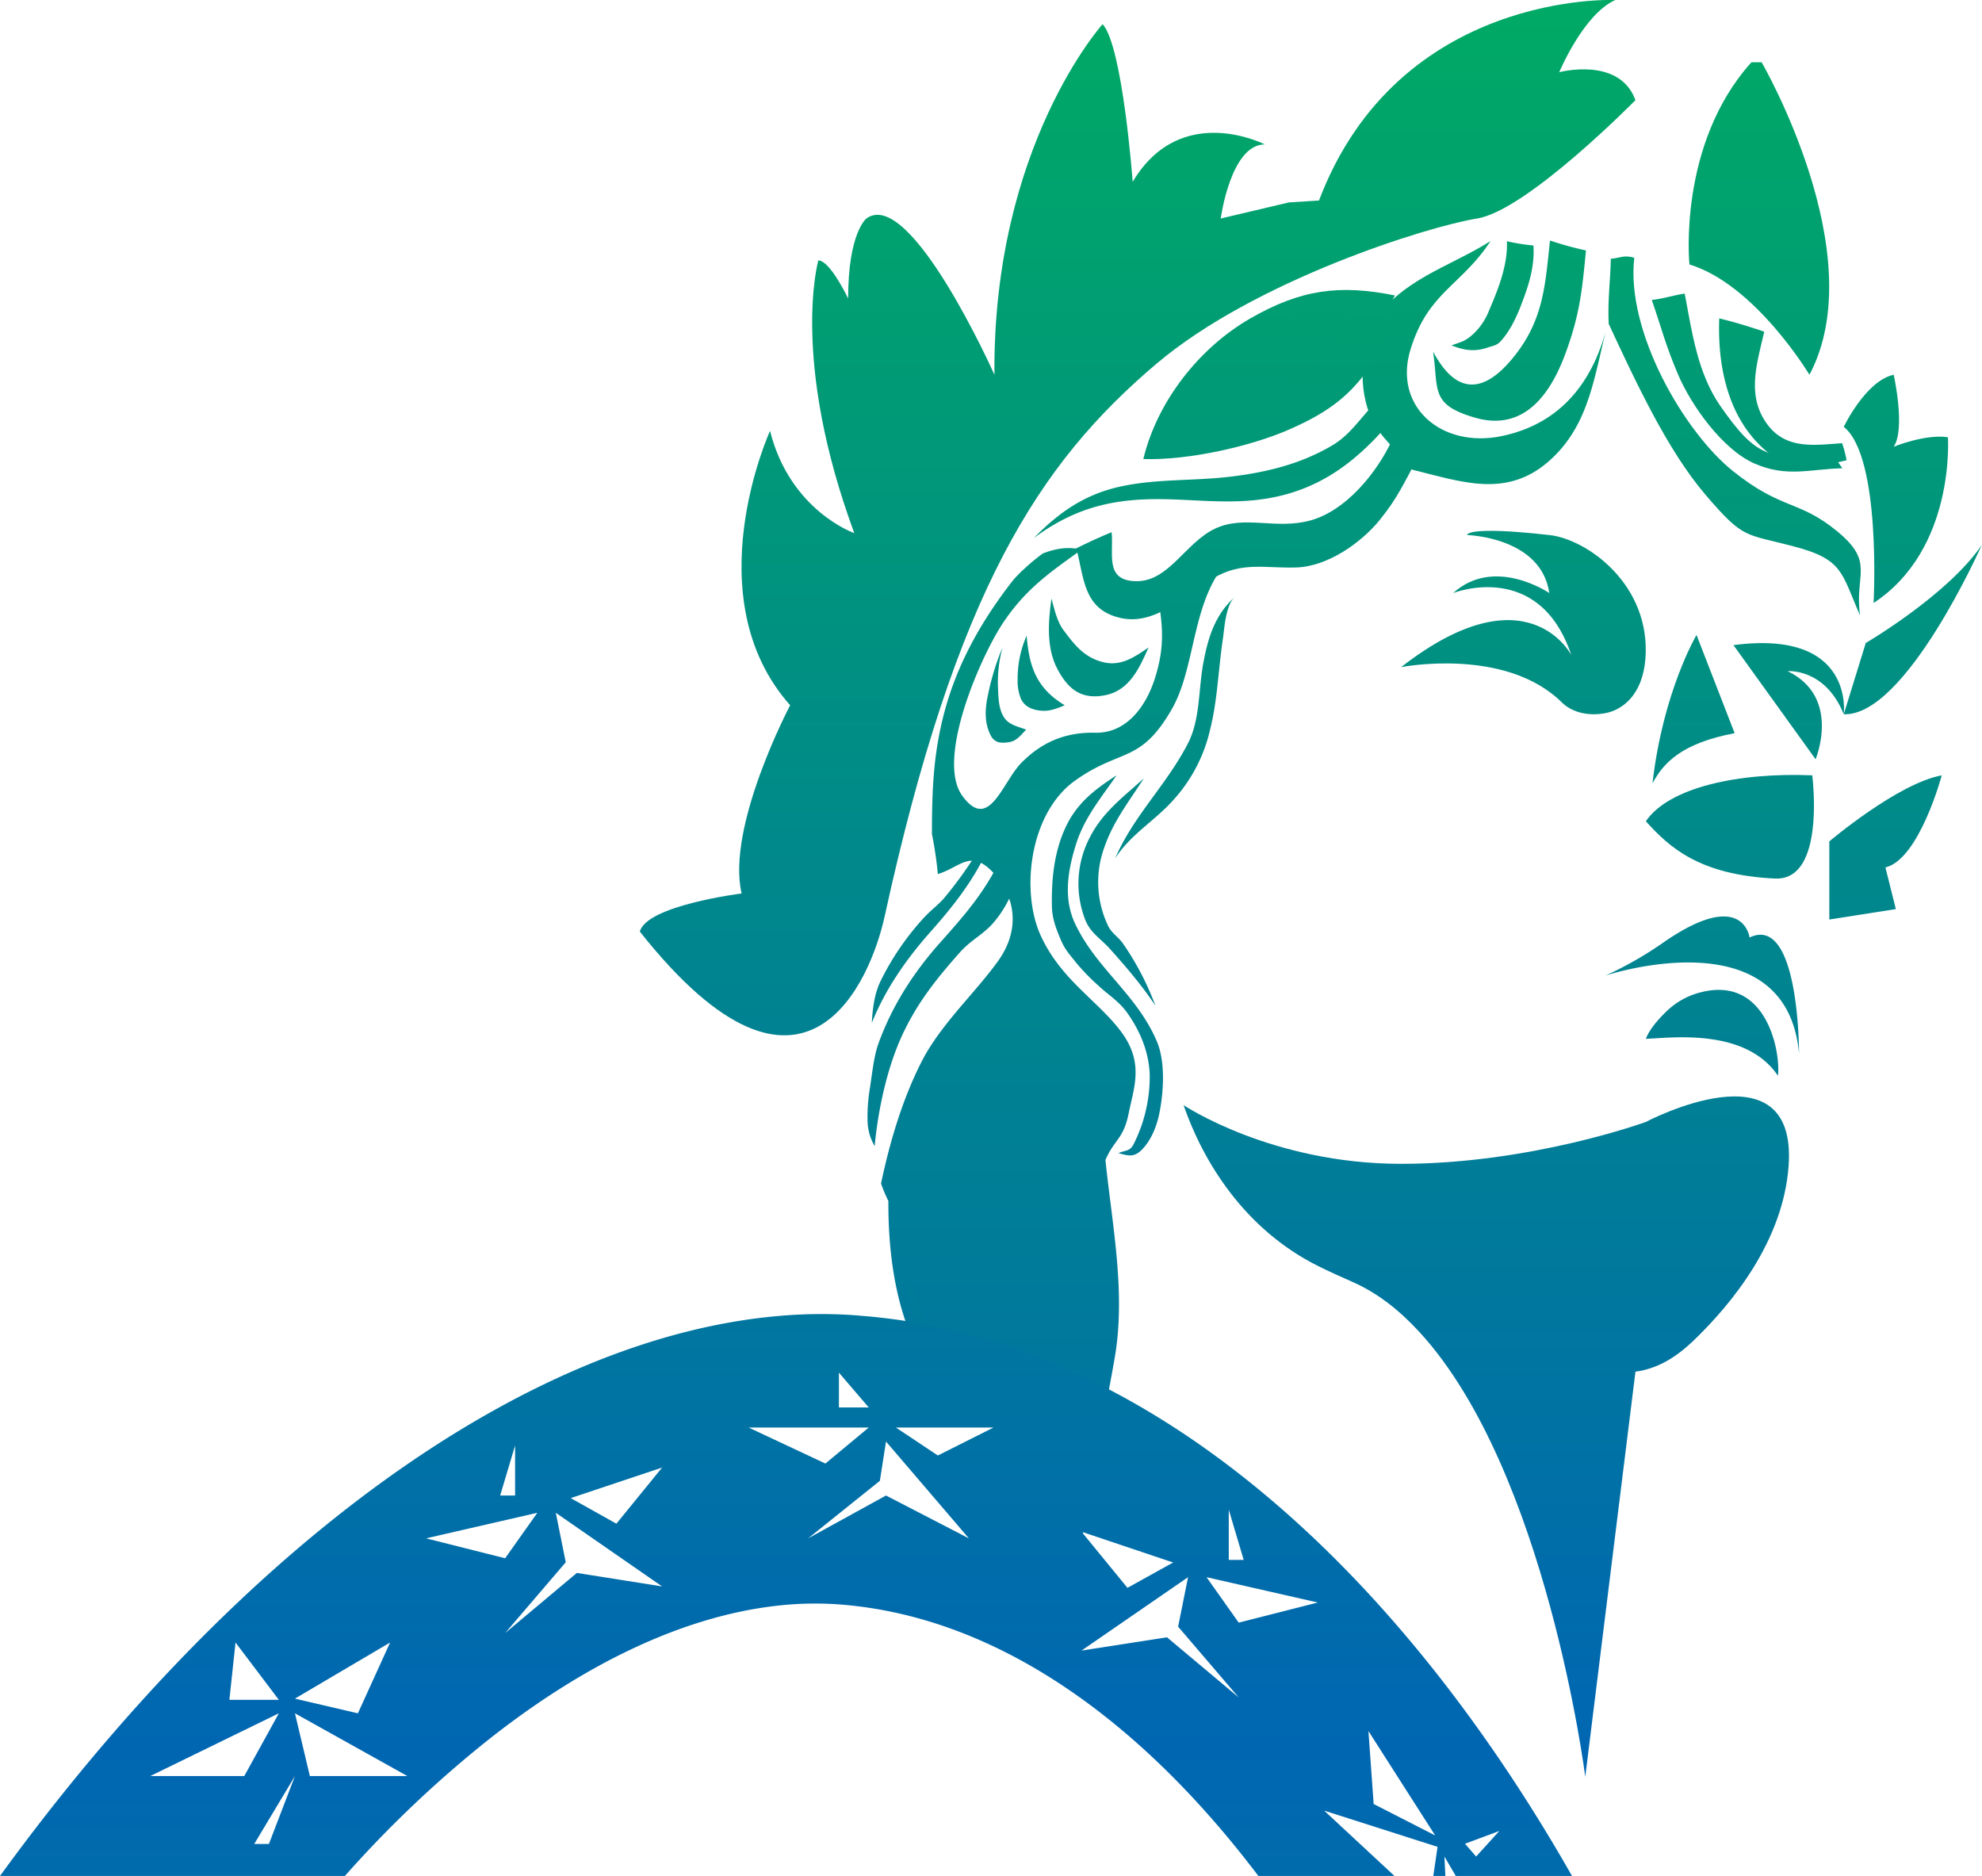 <svg id="Layer_1" data-name="Layer 1" xmlns="http://www.w3.org/2000/svg" xmlns:xlink="http://www.w3.org/1999/xlink" width="837.3" height="792.4" viewBox="0 0 837.3 792.4">
  <defs>
    <style>
      .cls-1 {
        fill: url(#linear-gradient);
      }

      .cls-2 {
        fill: url(#linear-gradient-2);
      }

      .cls-3 {
        fill: url(#linear-gradient-3);
      }

      .cls-4 {
        fill: url(#linear-gradient-4);
      }

      .cls-5 {
        fill: url(#linear-gradient-5);
      }

      .cls-6 {
        fill: url(#linear-gradient-6);
      }

      .cls-7 {
        fill: url(#linear-gradient-7);
      }

      .cls-8 {
        fill: url(#linear-gradient-8);
      }

      .cls-9 {
        fill: url(#linear-gradient-9);
      }

      .cls-10 {
        fill: url(#linear-gradient-10);
      }

      .cls-11 {
        fill: url(#linear-gradient-11);
      }

      .cls-12 {
        fill: url(#linear-gradient-12);
      }

      .cls-13 {
        fill: url(#linear-gradient-13);
      }

      .cls-14 {
        fill: url(#linear-gradient-14);
      }

      .cls-15 {
        fill: url(#linear-gradient-15);
      }

      .cls-16 {
        fill: url(#linear-gradient-16);
      }

      .cls-17 {
        fill: url(#linear-gradient-17);
      }

      .cls-18 {
        fill: url(#linear-gradient-18);
      }

      .cls-19 {
        fill: url(#linear-gradient-19);
      }

      .cls-20 {
        fill: url(#linear-gradient-20);
      }

      .cls-21 {
        fill: url(#linear-gradient-21);
      }

      .cls-22 {
        fill: url(#linear-gradient-22);
      }

      .cls-23 {
        fill: url(#linear-gradient-23);
      }

      .cls-24 {
        fill: url(#linear-gradient-24);
      }

      .cls-25 {
        fill: url(#linear-gradient-25);
      }

      .cls-26 {
        fill: url(#linear-gradient-26);
      }

      .cls-27 {
        fill: url(#linear-gradient-27);
      }

      .cls-28 {
        fill: url(#linear-gradient-28);
      }

      .cls-29 {
        fill: url(#linear-gradient-29);
      }

      .cls-30 {
        fill: url(#linear-gradient-30);
      }

      .cls-31 {
        fill: url(#linear-gradient-31);
      }

      .cls-32 {
        fill: url(#linear-gradient-32);
      }

      .cls-33 {
        fill: url(#linear-gradient-33);
      }

      .cls-34 {
        fill: url(#linear-gradient-34);
      }

      .cls-35 {
        fill: url(#linear-gradient-35);
      }
    </style>
    <linearGradient id="linear-gradient" x1="777.86" y1="1627.35" x2="777.86" y2="198.02" gradientUnits="userSpaceOnUse">
      <stop offset="0" stop-color="#00ae60"/>
      <stop offset="0.48" stop-color="#0066b2"/>
      <stop offset="1" stop-color="#00aa64"/>
    </linearGradient>
    <linearGradient id="linear-gradient-2" x1="889.95" y1="1627.35" x2="889.95" y2="198.02" xlink:href="#linear-gradient"/>
    <linearGradient id="linear-gradient-3" x1="853.4" y1="1627.35" x2="853.4" y2="198.02" xlink:href="#linear-gradient"/>
    <linearGradient id="linear-gradient-4" x1="865.09" y1="1627.35" x2="865.09" y2="198.02" xlink:href="#linear-gradient"/>
    <linearGradient id="linear-gradient-5" x1="877.38" y1="1627.35" x2="877.38" y2="198.02" xlink:href="#linear-gradient"/>
    <linearGradient id="linear-gradient-6" x1="614.9" y1="1627.35" x2="614.9" y2="198.02" xlink:href="#linear-gradient"/>
    <linearGradient id="linear-gradient-7" x1="762.18" y1="1627.35" x2="762.18" y2="198.02" xlink:href="#linear-gradient"/>
    <linearGradient id="linear-gradient-8" x1="935.2" y1="1627.35" x2="935.2" y2="198.02" xlink:href="#linear-gradient"/>
    <linearGradient id="linear-gradient-9" x1="942.35" y1="1627.35" x2="942.35" y2="198.02" xlink:href="#linear-gradient"/>
    <linearGradient id="linear-gradient-10" x1="930.84" y1="1627.35" x2="930.84" y2="198.02" xlink:href="#linear-gradient"/>
    <linearGradient id="linear-gradient-11" x1="857.57" y1="1627.35" x2="857.57" y2="198.02" xlink:href="#linear-gradient"/>
    <linearGradient id="linear-gradient-12" x1="849.75" y1="1627.35" x2="849.75" y2="198.02" xlink:href="#linear-gradient"/>
    <linearGradient id="linear-gradient-13" x1="772" y1="1620.42" x2="772" y2="198.46" xlink:href="#linear-gradient"/>
    <linearGradient id="linear-gradient-14" x1="761.78" y1="1635.54" x2="761.78" y2="196.85" xlink:href="#linear-gradient"/>
    <linearGradient id="linear-gradient-15" x1="670.48" y1="1582.45" x2="670.48" y2="204.64" xlink:href="#linear-gradient"/>
    <linearGradient id="linear-gradient-16" x1="661.02" y1="1625.83" x2="661.02" y2="199.75" xlink:href="#linear-gradient"/>
    <linearGradient id="linear-gradient-17" x1="578.66" y1="1744.81" x2="578.66" y2="174.87" xlink:href="#linear-gradient"/>
    <linearGradient id="linear-gradient-18" x1="602.13" y1="1721.79" x2="602.13" y2="175.37" xlink:href="#linear-gradient"/>
    <linearGradient id="linear-gradient-19" x1="606.12" y1="1608.95" x2="606.12" y2="209.01" xlink:href="#linear-gradient"/>
    <linearGradient id="linear-gradient-20" x1="532.46" y1="1969.63" x2="532.46" y2="91.91" xlink:href="#linear-gradient"/>
    <linearGradient id="linear-gradient-21" x1="527.27" y1="1922.6" x2="527.27" y2="110.25" xlink:href="#linear-gradient"/>
    <linearGradient id="linear-gradient-22" x1="630.63" y1="1634.07" x2="630.63" y2="201.38" xlink:href="#linear-gradient"/>
    <linearGradient id="linear-gradient-23" x1="598.43" y1="1686.38" x2="598.43" y2="186.14" xlink:href="#linear-gradient"/>
    <linearGradient id="linear-gradient-24" x1="574.16" y1="1698.32" x2="574.16" y2="183.51" xlink:href="#linear-gradient"/>
    <linearGradient id="linear-gradient-25" x1="559.28" y1="1696.09" x2="559.28" y2="184.19" xlink:href="#linear-gradient"/>
    <linearGradient id="linear-gradient-26" x1="646.1" y1="1604.6" x2="646.1" y2="202.29" xlink:href="#linear-gradient"/>
    <linearGradient id="linear-gradient-27" x1="764.84" y1="1615.44" x2="764.84" y2="199.05" xlink:href="#linear-gradient"/>
    <linearGradient id="linear-gradient-28" x1="668.92" y1="1607.3" x2="668.92" y2="200.68" xlink:href="#linear-gradient"/>
    <linearGradient id="linear-gradient-29" x1="544.85" y1="1586.79" x2="544.85" y2="285.82" xlink:href="#linear-gradient"/>
    <linearGradient id="linear-gradient-30" x1="564.76" y1="2055.1" x2="564.76" y2="16.36" xlink:href="#linear-gradient"/>
    <linearGradient id="linear-gradient-31" x1="569.37" y1="1664.93" x2="569.37" y2="235.77" xlink:href="#linear-gradient"/>
    <linearGradient id="linear-gradient-32" x1="867.11" y1="1804.71" x2="867.11" y2="183.1" xlink:href="#linear-gradient"/>
    <linearGradient id="linear-gradient-33" x1="872.36" y1="1617.92" x2="872.36" y2="198.81" xlink:href="#linear-gradient"/>
    <linearGradient id="linear-gradient-34" x1="887.44" y1="1600.32" x2="887.44" y2="201.15" xlink:href="#linear-gradient"/>
    <linearGradient id="linear-gradient-35" x1="466.33" y1="1627.35" x2="466.33" y2="198.02" xlink:href="#linear-gradient"/>
  </defs>
  <g>
    <path class="cls-1" d="M754.1,428.9s31.3.8,34.7,24.5c0,0-23.1-15.8-40.6,0,0,0,36.3-14.4,49.9,26.2,0,0-18.6-36.4-71.9,5.1,0,0,44-8.7,67.9,14.9,4.8,4.7,12.1,5.8,18.6,4.5s15.4-7.1,16.7-22.8c2.5-31.3-24.6-50.7-40.6-52.4C753.3,424.9,754.1,428.9,754.1,428.9Z" transform="translate(-134.3 -202.9)"/>
    <path class="cls-2" d="M866.6,475.4l34.7,48.2s11-26.2-11.8-37.2c0,0,15.8-1.4,23.7,18.2C913.2,504.6,918,468.6,866.6,475.4Z" transform="translate(-134.3 -202.9)"/>
    <path class="cls-3" d="M894.3,647.8s.2-59-20.9-48.9c0,0-2.6-21.2-36.1,1.9A154.1,154.1,0,0,1,812.5,615S888.9,589.5,894.3,647.8Z" transform="translate(-134.3 -202.9)"/>
    <path class="cls-4" d="M884.2,574c-32-1.5-44.7-13.2-54.6-24.2,9.7-14.3,39-20.7,70.3-19.4C901.4,543.9,902.2,574.8,884.2,574Z" transform="translate(-134.3 -202.9)"/>
    <path class="cls-5" d="M878.5,229.2s47.2,81.2,20.2,132c0,0-22.8-38.1-50.7-46.6,0,0-5.1-50.7,26.2-85.4Z" transform="translate(-134.3 -202.9)"/>
    <path class="cls-6" d="M622.9,356.5c41.5-35.1,114.3-57.9,135.4-61.3s66.9-50,66.9-50c-6.8-18.6-32.2-11.8-32.2-11.8s10.2-24.5,23.7-30.5c0,0-91.4-4.2-125.2,84.7l-12.7.8L650,295.2s4.2-31.3,18.6-31.3c0,0-35.5-18.3-55.8,15.8,0,0-4.2-57.3-12.7-66.6,0,0-46.5,51.6-45.7,148.1,0,0-35.5-79.6-54.1-66,0,0-7.7,5.9-7.7,33.8,0,0-7.6-16.1-12.6-16.1,0,0-11.9,41.7,15.2,115.2,0,0-27.1-9.4-35.6-43.2,0,0-32.1,70.2,8.5,115.9,0,0-27.1,51.3-20.5,79.5,0,0-40.1,5-43,16.1,70.3,88.8,97.7,19.3,103.3-5.9C538.1,452.4,573.2,398.6,622.9,356.5Z" transform="translate(-134.3 -202.9)"/>
    <path class="cls-7" d="M634.3,669.7c8.2,23.8,25.7,52.4,56.7,67.9h0c4.8,2.4,9.7,4.6,14.7,6.8,10.9,4.8,20.1,12.3,28.2,21.1C787.6,823.8,804,953.4,804,953.4l21.2-171.1h0c9.5-1.3,17.1-6.1,24.3-12.9,16.7-16,38.1-42.4,40.4-74,3.8-52.5-60.3-18.6-60.3-18.6s-48.4,17.7-103.4,17.7S634.3,669.7,634.3,669.7Z" transform="translate(-134.3 -202.9)"/>
    <path class="cls-8" d="M913.2,383.2s9.3-19.5,21.1-22c0,0,5.1,22.8,0,30.4,0,0,13.5-5.5,22.9-4,0,0,3.3,47.2-31.4,70C925.8,457.6,929.2,395.9,913.2,383.2Z" transform="translate(-134.3 -202.9)"/>
    <path class="cls-9" d="M913.2,504.6c26.2,1,58.3-71.5,58.3-71.5-14.3,21.1-49,41.4-49,41.4Z" transform="translate(-134.3 -202.9)"/>
    <path class="cls-10" d="M907.1,558.3s28.9-24.5,47.5-27.9c0,0-9.5,35.5-23.8,38.9l4.4,17.6-28.1,4.4Z" transform="translate(-134.3 -202.9)"/>
    <path class="cls-11" d="M885.4,657.3c1.2-9.7-4.6-42.9-33.2-35.1a31.8,31.8,0,0,0-14.2,8.2c-3.2,3.1-6.9,7.3-8.4,11.3C840.4,641.3,871.7,637,885.4,657.3Z" transform="translate(-134.3 -202.9)"/>
    <path class="cls-12" d="M851,471.1l16.1,41.5c-22.3,4.2-30.1,12.5-34.7,21.2C836.8,495.1,851,471.1,851,471.1Z" transform="translate(-134.3 -202.9)"/>
    <g>
      <path class="cls-13" d="M789.1,304.5c-2,18.3-2.6,33-14.8,48.5s-24.2,17.9-34.6-1.6c2.4,16.1-1.3,22.3,17.3,27.8,21.2,6.4,32.4-10.1,38.6-26.9s7.1-27.2,8.7-43.6A147.6,147.6,0,0,1,789.1,304.5Z" transform="translate(-134.3 -202.9)"/>
      <path class="cls-14" d="M813.6,339.2c-5.8,24.4-19.5,42.6-44.9,47.9s-46-12.4-38.5-36.7,21.4-26.7,33.8-45.7c-13.5,8.6-28.8,13.5-40.9,24.3s-15.3,29.1-11.9,43.4,11.8,18.2,19.7,28.9c20.8,5.1,39.6,12.1,57.5-3.4s19.5-37.6,25.2-58.7" transform="translate(-134.3 -202.9)"/>
      <path class="cls-15" d="M711.8,359.6c-8.3,11.3-17.4,18-33.3,24.9s-42,12.9-61.2,12.3c5.9-24.6,23.8-47.1,45.2-59.4s37.7-14.4,61.1-9.7C716.9,338.8,720.1,348.2,711.8,359.6Z" transform="translate(-134.3 -202.9)"/>
      <path class="cls-16" d="M722.4,388.8c-6.8,14.4-19.7,29.8-34.4,33.9s-27.9-2.4-40.4,3.5-19.5,22.3-33.2,22.2-9.5-11.7-10.5-20.7c-4.9,2-9.9,4.3-14.9,6.8,3.3,12.5,2.9,25.5,18.1,29.3s27.7-9.6,39.8-16.7,21.6-4.1,35-4.5,27.6-10.6,35.3-20.1,10.3-15.9,15.8-25.7C729.2,394.4,726.3,391.1,722.4,388.8Z" transform="translate(-134.3 -202.9)"/>
      <path class="cls-17" d="M519.8,768.7c-7.8-17.9-10.3-38.8-10.2-58.5a60.7,60.7,0,0,1-3.1-7.4c3.7-17.6,9.1-35.8,17.2-51.6s22.9-29.2,32.4-42.6,7-27.4-2.4-37.3-13.8-2-23.2.8a164,164,0,0,0-2.5-16.9c0-19.1.6-35.6,6.1-54.5s15.2-36,27.7-52.1c2.9-3.7,8.9-8.9,13-11.9,5.7-2.2,10.5-2.9,16.5-1.7-13,9.4-23.1,16.1-32.8,30.3s-29,58.1-17.7,73.7,16.9-5.7,25-13.9,17.9-13,31.2-12.7,21.5-11.3,25.2-23,3.6-20.1,1.7-31.7l16.2-20c3.6,1.6,7.2,2.8,10.7,4.8-13,16.8-11.7,43-21.5,60-13.3,23.1-21.4,16.3-40.8,30.1s-23.1,46.9-14.5,65.6,24.3,27.5,34,40.6,5.3,23.4,3.1,34.4-6.2,11.1-9.8,19.7c2.8,27.4,8.7,55.9,3.9,83.6s-10.8,52.7-14.4,81.5c-9.5-4.7-13.2-4.6-20.9-14s-13.4-27.6-15.5-40.6c-15.5-10.2-26.9-16.8-34.6-34.7" transform="translate(-134.3 -202.9)"/>
      <path class="cls-18" d="M606,530.4c-9.4,6.1-16.9,11.8-21.7,22.3s-5.9,22.2-5.6,33.7c.2,4.9,1.9,9.1,3.7,13.4s3.9,6.4,6.4,9.6a89.2,89.2,0,0,0,9.6,9.9c3.8,3.6,8.2,6.2,11.8,11,5.4,7.5,9.4,16.4,9.8,26.4a63.4,63.4,0,0,1-6.6,29.1c-1.7,3.7-3.7,2.8-6.6,4.2,4.3,1.1,6.7,2,10.3-1.9s5.9-9.5,7-15.1c1.9-9.5,2.5-22-1.2-30.5-8.5-19.7-25.5-30.5-34.4-49.4-5.1-10.7-3.1-22.6.4-33.7s10.6-19.6,17.1-29" transform="translate(-134.3 -202.9)"/>
      <path class="cls-19" d="M617.5,531.7c-8.7,7.9-17.4,14.2-22.9,25.1a42.1,42.1,0,0,0-2,34.2c2.1,5.8,6.6,8.3,10.5,12.6,6.9,7.7,13.6,15.5,19.3,24.1a118.5,118.5,0,0,0-13.8-26.4c-2.1-2.9-4.9-4.3-6.4-7.8a42.8,42.8,0,0,1-1.4-32.6c3.8-11.1,10.5-19.5,16.7-29.2" transform="translate(-134.3 -202.9)"/>
      <path class="cls-20" d="M503.8,687c1.5-15.8,5.4-33.6,11.9-47.4s14.8-23.9,24-34.3c5.2-5.8,9.8-7.4,14.5-12.9s7.5-11.6,10-18.4a44,44,0,0,0-6.7-9.3c-6.8,14.5-15,24-25.9,36.2s-20.3,26.4-26.2,42.8c-1.9,5.1-2.7,13-3.6,18.8a71.3,71.3,0,0,0-1,13.8,21.8,21.8,0,0,0,3,10.7" transform="translate(-134.3 -202.9)"/>
      <path class="cls-21" d="M502.6,635c5.7-14.3,14.6-27,24.7-38.4s18.3-21.8,24.6-35.6a6.5,6.5,0,0,0-2.6-1.7,171.7,171.7,0,0,1-16.1,22.9c-2.8,3.2-6.1,5.5-9.1,8.9a113.1,113.1,0,0,0-17.8,26.2c-2.6,5.3-3.4,11.8-3.7,17.7" transform="translate(-134.3 -202.9)"/>
      <path class="cls-22" d="M655.9,455.1c-8.4,7.6-11.3,17.2-13.3,28.1s-1.3,23.5-6.3,33.4c-9,17.7-23.1,30.7-30.9,48.9,6.5-10.2,16.7-15.8,24.6-24.7a65.8,65.8,0,0,0,15.5-29.7c3.1-12.1,3.4-24.7,5.4-38.3.6-3.8,1.1-14.2,5-17.7" transform="translate(-134.3 -202.9)"/>
      <path class="cls-23" d="M578.5,455.7c1.2,4.4,2.3,9.7,5.1,13.4,4.6,6.2,8.6,11.3,16.3,13.4s13.5-1.9,19.6-6.1c-3.8,8.6-8,18-18,20.1s-15.8-2.1-20.5-11-3.9-19.9-2.5-29.8" transform="translate(-134.3 -202.9)"/>
      <path class="cls-24" d="M568,471.4c1.1,13.4,4.3,22.3,16.1,29.4-4.1,1.7-7.3,3-12,2-2.7-.6-5.1-1.8-6.5-4.7a20.2,20.2,0,0,1-1.4-8.2,45.4,45.4,0,0,1,3.8-18.5" transform="translate(-134.3 -202.9)"/>
      <path class="cls-25" d="M557.8,476.4a56.4,56.4,0,0,0-1.9,16.8c.2,4.3.2,8.7,2.3,12.3s5.7,4.1,9.6,5.6c-2.2,2.2-3.9,4.8-7.3,5.3s-6.2.4-7.9-3.3c-2.5-5.3-2.2-10.9-.9-16.8a108.8,108.8,0,0,1,6.1-19.9" transform="translate(-134.3 -202.9)"/>
      <path class="cls-26" d="M571,430.2c10.7-10.9,21.5-18.5,36.7-21.8s30.4-2.3,45.9-4.1,30.4-5.4,43.9-13.5c7.4-4.5,11.7-11.6,17.6-17.5a45.5,45.5,0,0,1,6.1,8.3c-12.9,15-26.8,26.2-46.3,30.8s-37.2.8-55.9,1.4-33,5.3-48,16.4" transform="translate(-134.3 -202.9)"/>
      <path class="cls-27" d="M747.5,348.8c5.4,2.1,9.6,2.8,15.3.9,2.2-.8,3.7-.7,5.6-2.8,4.7-5.3,7.4-12,9.9-18.9s4.3-13.9,3.8-21.4a84.3,84.3,0,0,1-11.2-1.8c.4,10.3-3.8,20.5-7.6,29.4a26.7,26.7,0,0,1-7.2,10.3c-3.2,2.8-5,2.9-8.6,4.3" transform="translate(-134.3 -202.9)"/>
      <path class="cls-28" d="M631,379.5c12-5.3,23.5-4.9,36.3-8.8,11.2-3.5,21.9-12.5,31.9-19.2a83.6,83.6,0,0,1,7.6-21.7c-15.9,3.3-31.7,4.5-46,13.2s-21.5,22.5-29.8,36.5" transform="translate(-134.3 -202.9)"/>
      <path class="cls-29" d="M515.3,735.7c2.3,12.4,4.4,25.6,10.3,36.8s12.5,16.9,22.4,20.7,16.8,1.1,26.4,1.6c-8.2-3.6-18.5-2.7-26-7.7-19-12.5-25-31.4-33.1-51.4" transform="translate(-134.3 -202.9)"/>
      <path class="cls-30" d="M587.8,790.2c-7.8-1.9-12-1.8-20.2-5.2a92.4,92.4,0,0,1-25.9-17.1c8.2,3.3,18.2,8,25.8,12s12.9,6.8,20.3,10.3" transform="translate(-134.3 -202.9)"/>
      <path class="cls-31" d="M579.3,847.1c-5.6-3.7-10.1-7.1-13.5-13.2-4.6-8.2-5-16.3-6.4-25.4a39.4,39.4,0,0,0,15.1-4.8c-3,7.1-5.5,13.1-4.9,21.3s4.7,15.4,9.7,22.1" transform="translate(-134.3 -202.9)"/>
      <path class="cls-32" d="M824.7,311.8c-3.6,31.2,21.1,73.6,41.7,90.1s27.8,12.1,44,25.4,7.2,18.1,9.7,35.6c-8-18.2-7.1-23.7-28-29.2s-21.1-2.9-37.3-21.8-29.8-48.4-40.9-72.2c-.5-9.5.7-18.2.9-27.5C818.4,312,820.4,310.4,824.7,311.8Z" transform="translate(-134.3 -202.9)"/>
      <path class="cls-33" d="M912.6,400.7c-13.6.3-23.4,4-37.1-2s-26.9-24.9-32.3-37.6-7-19.7-11.1-31.5c4.8-.5,9.2-2,13.9-2.7,3.1,16.3,5.4,33.5,15,47.4,15.3,22,21.2,23.4,47.1,20.1C909.8,396.4,911,398.5,912.6,400.7Z" transform="translate(-134.3 -202.9)"/>
      <path class="cls-34" d="M914.4,397.3c-15.8,3.9-26.5,5.1-38.7-8.5s-15.8-33-15.1-51.4c6.4,1.5,12.8,3.5,19,5.6-2.9,12.9-7.4,26.1.5,38s20,10,32.4,9.1A54.2,54.2,0,0,1,914.4,397.3Z" transform="translate(-134.3 -202.9)"/>
    </g>
    <path class="cls-35" d="M134.3,995.3H280a481.2,481.2,0,0,1,62.6-59.1h0c40.4-31.5,81.2-50.6,119.6-55a140.9,140.9,0,0,1,29-.4c64.5,5.8,124.5,48.2,174.7,114.5h57.5l-29.7-27.6L741.6,983l-1.8,12.3h5.1l-.4-8.2,4.8,8.2h49.1c-54.9-96.4-124.5-170.7-202.3-208.9a283.1,283.1,0,0,0-33.3-14l-10.9-3.5-4.8-1.4h0l-4.6-1.3c-6.1-1.6-12.3-2.9-18.5-4.1h0a247.6,247.6,0,0,0-25.7-3.4l-2.3-.2a201.3,201.3,0,0,0-32,.2C357.3,767.6,236.4,854.9,134.3,995.3Zm618.9-13.6,14.5-5.4-9.8,10.8Zm-40.8-47.6,28.2,44.1-26-13.3Zm-52.7-72.3h-6.3V840.6Zm-2.1,26.5L644,869.1l47,10.7Zm-66.4,11.8,45-31L632,890l25.6,29.9-30.3-25.4Zm0-50.2,38.7,13-19.3,10.7Zm-339.1,71H231.2l2.6-24.2Zm47-24.2-13.6,29.9-26.6-6.2Zm52.8-62.1h-6.3l6.3-21.1ZM414,822.8l-19.3,23.7-19.3-10.8Zm87.3-25.4H488.7V782.7Zm52.7,8.5-23.5,11.8-17.7-11.8Zm-78.3,46.8L506,828.4l2.6-16.6,35,40.9-35-18.1Zm-25.1-46.8h50.7L483,821.1ZM347.7,892.7l25.6-29.9-4.2-20.9L414,873l-36-5.7Zm-33.4-40,47-10.8-13.6,19.2ZM265.2,953.1l-6.3-26.5,47.5,26.5Zm-23.5,28.7,17.2-28.7-11,28.7Zm-4.2-28.7H197.8l54.3-26.5Z" transform="translate(-134.3 -202.9)"/>
  </g>
</svg>
